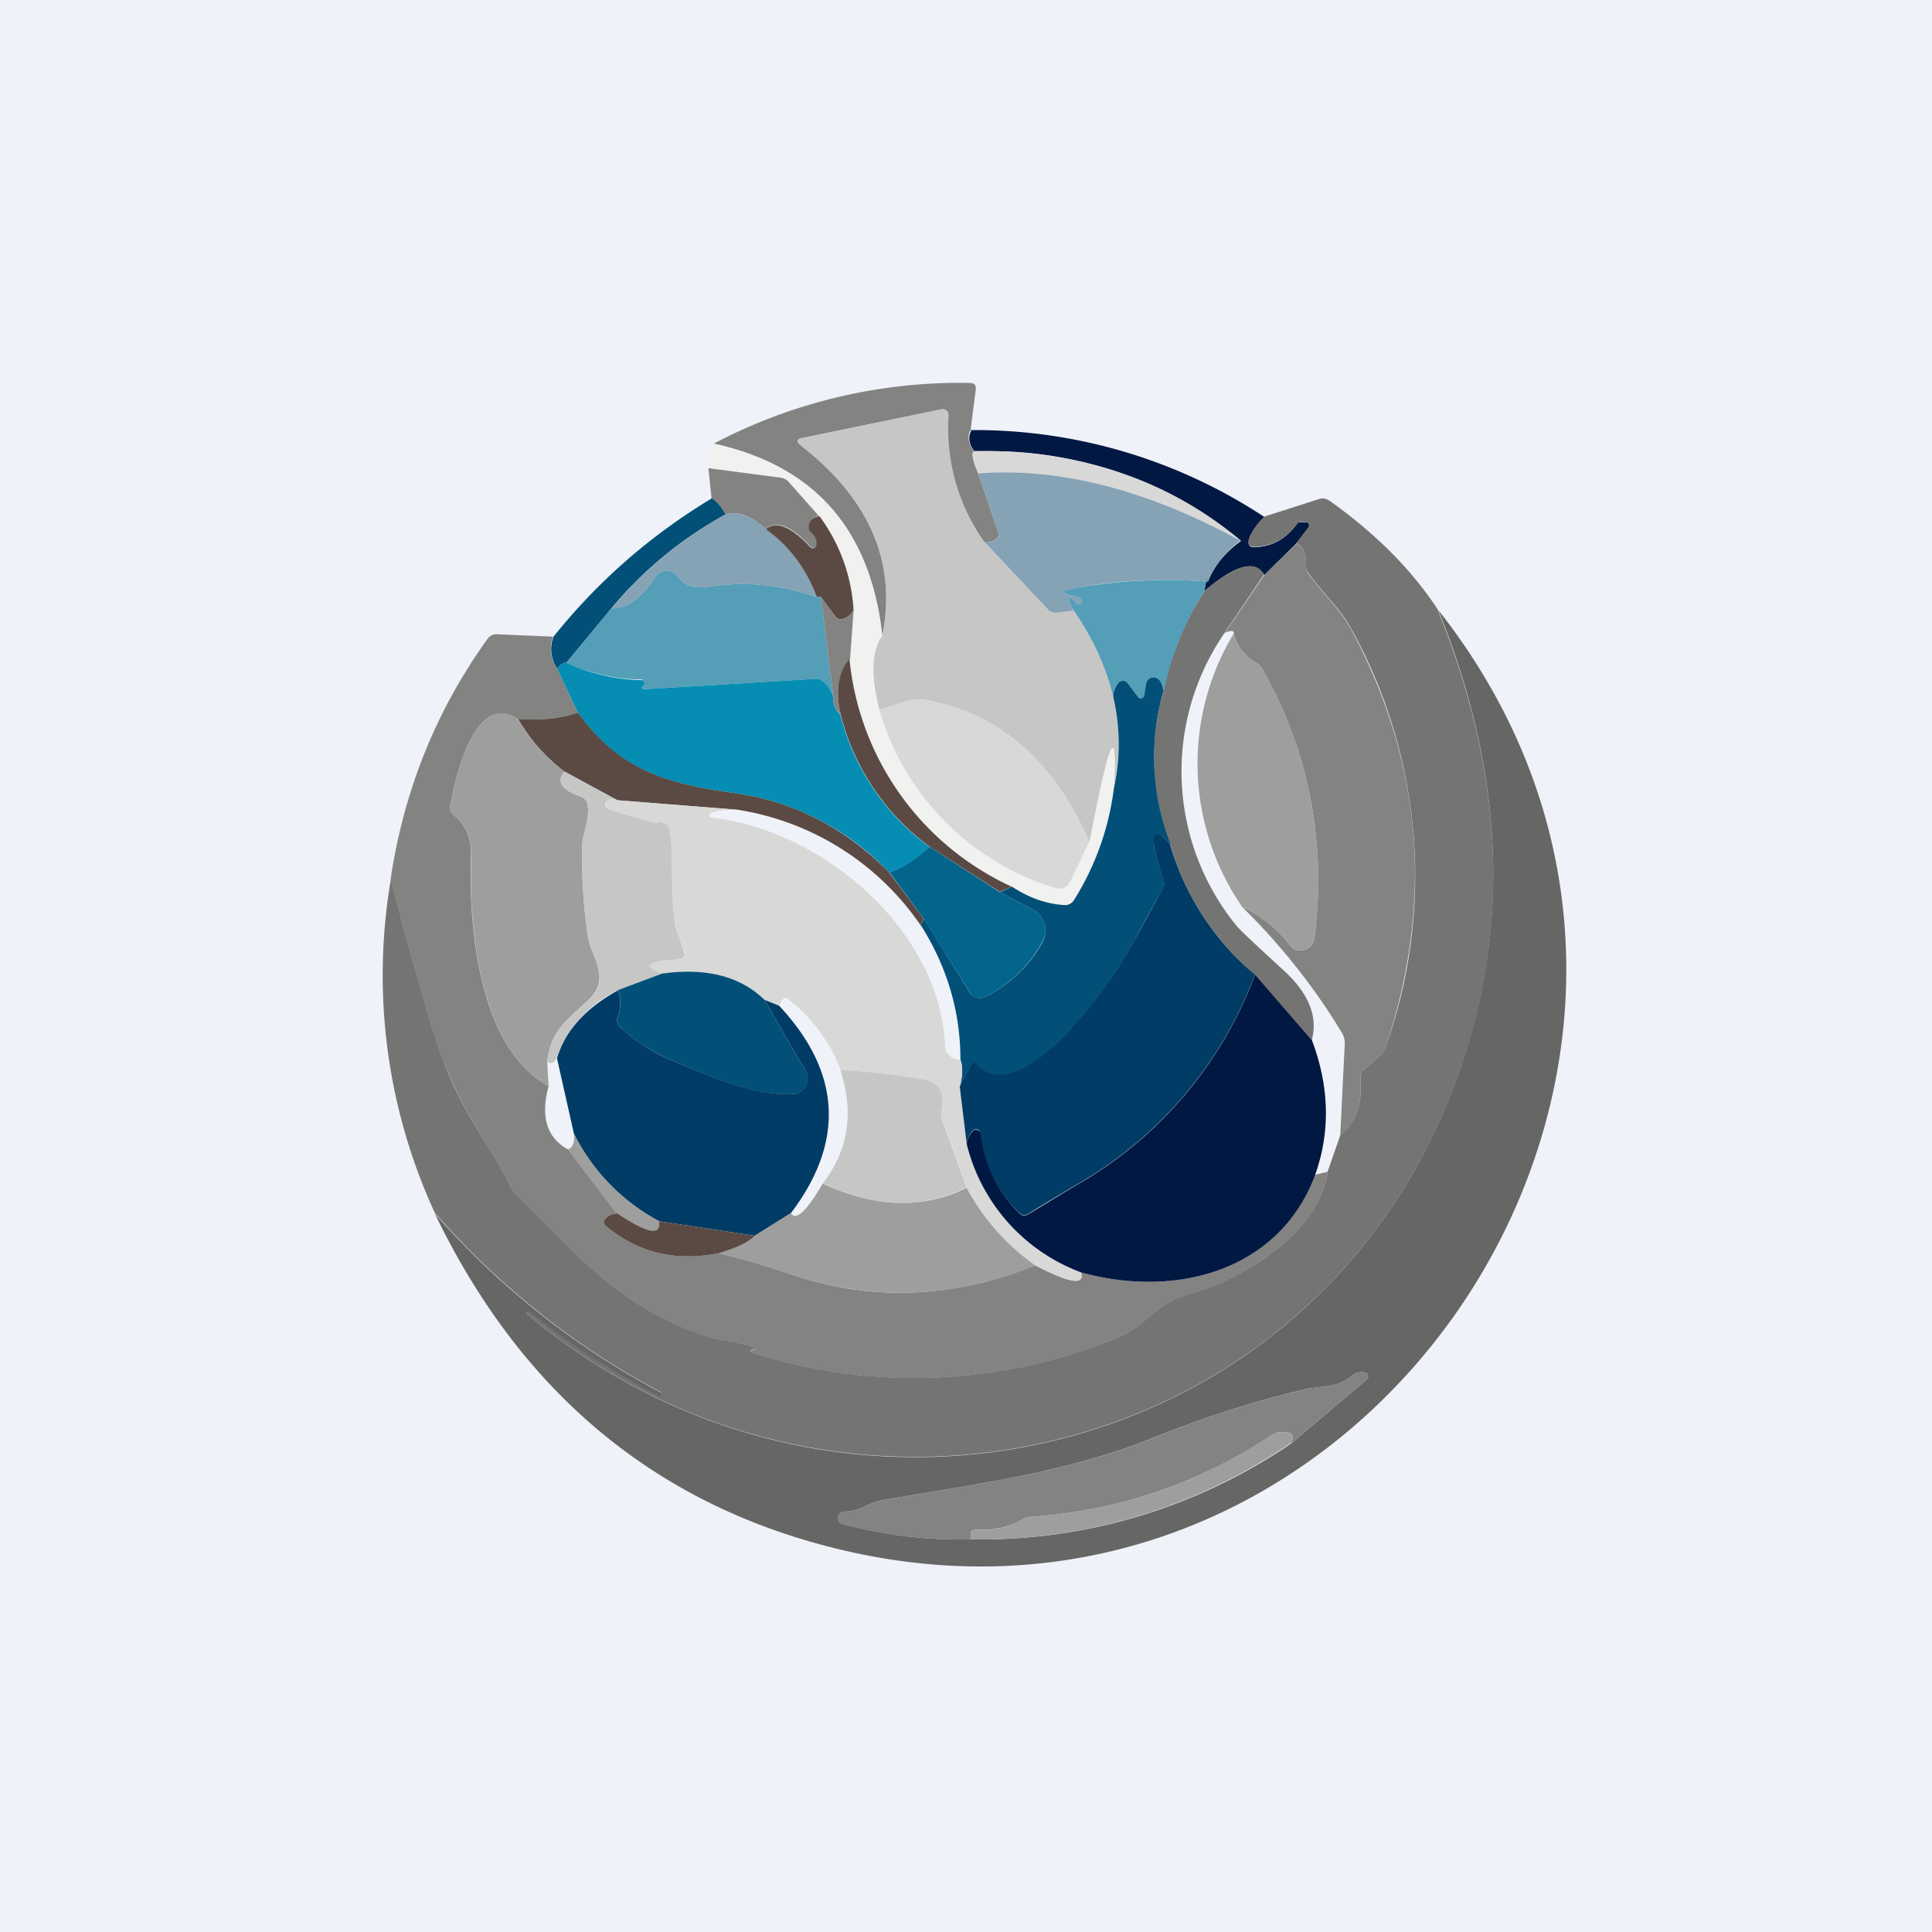 <?xml version="1.0" encoding="UTF-8"?>
<!-- generated by Finnhub -->
<svg viewBox="0 0 55.5 55.5" xmlns="http://www.w3.org/2000/svg">
<path d="M 0,0 H 55.5 V 55.5 H 0 Z" fill="rgb(239, 242, 248)"/>
<path d="M 27.87,12.355 C 27.78,12.58 27.83,12.77 27.99,12.97 C 27.89,12.97 27.93,13.19 28.1,13.6 L 28.67,15.27 C 28.71,15.37 28.67,15.46 28.57,15.52 A 0.62,0.62 0 0,1 28.28,15.58 A 5.66,5.66 0 0,1 27.24,11.86 A 0.18,0.18 0 0,0 27.04,11.76 L 23.06,12.58 C 22.89,12.61 22.86,12.68 23.01,12.8 C 24.99,14.34 25.77,16.17 25.35,18.27 C 25.01,15.21 23.4,13.37 20.49,12.75 A 15.23,15.23 0 0,1 27.85,11 C 27.99,11 28.05,11.07 28.03,11.2 L 27.88,12.37 Z" fill="rgb(131, 131, 130)"/>
<path d="M 28.27,15.565 L 30.08,17.5 A 0.3,0.3 0 0,0 30.35,17.6 L 30.84,17.53 C 31.38,18.31 31.76,19.13 31.98,20.01 C 32.18,20.89 32.18,21.77 32,22.64 C 32.1,20.7 31.87,21.22 31.3,24.19 C 30.27,21.85 28.7,20.49 26.6,20.11 C 26.13,20.03 25.71,20.27 25.26,20.39 C 25,19.39 25.03,18.69 25.34,18.27 C 25.77,16.17 24.99,14.34 23.01,12.8 C 22.87,12.69 22.88,12.61 23.06,12.58 L 27.04,11.76 A 0.18,0.18 0 0,1 27.25,11.94 A 5.66,5.66 0 0,0 28.28,15.58 Z" fill="rgb(198, 198, 197)"/>
<path d="M 27.87,12.355 A 15.1,15.1 0 0,1 36.32,14.85 C 36.1,15.07 35.95,15.28 35.88,15.49 C 35.84,15.65 35.89,15.73 36.06,15.72 C 36.56,15.7 36.96,15.47 37.28,15.02 A 0.06,0.06 0 0,1 37.34,15 H 37.5 A 0.1,0.1 0 0,1 37.6,15.05 A 0.1,0.1 0 0,1 37.59,15.16 L 37.24,15.61 L 36.32,16.52 C 36.07,16.07 35.49,16.22 34.6,16.98 C 34.65,16.63 34.69,16.54 34.7,16.71 C 34.87,16.27 35.18,15.88 35.65,15.54 A 11.27,11.27 0 0,0 28,12.97 C 27.84,12.77 27.8,12.58 27.9,12.37 Z" fill="rgb(1, 24, 66)"/>
<path d="M 20.48,12.735 C 23.39,13.37 25.01,15.21 25.34,18.27 C 25.04,18.69 25.01,19.4 25.26,20.39 A 7.56,7.56 0 0,0 30.31,25.51 A 0.35,0.35 0 0,0 30.74,25.33 L 31.3,24.19 C 31.87,21.22 32.1,20.69 32,22.64 A 7.74,7.74 0 0,1 30.85,25.86 A 0.3,0.3 0 0,1 30.58,26 A 3.02,3.02 0 0,1 29.06,25.47 A 8.06,8.06 0 0,1 24.41,18.92 L 24.52,17.54 A 5,5 0 0,0 23.54,14.83 L 22.67,13.86 A 0.4,0.4 0 0,0 22.41,13.72 L 20.35,13.45 C 20.29,13.11 20.33,12.87 20.49,12.75 Z" fill="rgb(241, 241, 239)"/>
<path d="M 27.99,12.955 C 31,12.92 33.55,13.77 35.66,15.54 C 32.96,14.07 30.44,13.42 28.1,13.6 C 27.93,13.2 27.9,12.98 28,12.97 Z" fill="rgb(216, 216, 215)"/>
<path d="M 23.53,14.815 C 23.39,14.84 23.3,14.91 23.26,15.03 C 23.22,15.15 23.24,15.24 23.34,15.33 C 23.44,15.4 23.48,15.51 23.46,15.65 A 0.1,0.1 0 0,1 23.29,15.71 C 22.74,15.11 22.31,14.94 22,15.19 C 21.53,14.79 21.14,14.66 20.83,14.79 A 1.02,1.02 0 0,0 20.44,14.32 L 20.35,13.45 L 22.41,13.72 C 22.51,13.73 22.61,13.78 22.67,13.86 L 23.53,14.83 Z" fill="rgb(131, 131, 130)"/>
<path d="M 35.64,15.525 C 35.18,15.88 34.87,16.27 34.7,16.71 C 33.46,16.61 32.23,16.66 31,16.87 C 30.44,16.97 30.42,17.05 30.93,17.14 C 30.99,17.15 31.04,17.19 31.08,17.24 A 0.09,0.09 0 0,1 31,17.38 A 0.09,0.09 0 0,1 30.94,17.35 L 30.8,17.2 C 30.73,17.13 30.7,17.15 30.71,17.24 C 30.73,17.34 30.77,17.44 30.84,17.54 L 30.35,17.6 A 0.3,0.3 0 0,1 30.09,17.5 L 28.29,15.58 C 28.4,15.58 28.5,15.56 28.58,15.52 C 28.68,15.46 28.7,15.38 28.67,15.27 L 28.1,13.6 C 30.44,13.42 32.96,14.07 35.65,15.54 Z" fill="rgb(134, 163, 181)"/>
<path d="M 20.43,14.305 C 20.59,14.4 20.72,14.56 20.84,14.78 A 11.34,11.34 0 0,0 17.56,17.48 L 16.26,19.05 C 16.26,19 16.16,19.05 16,19.2 A 1,1 0 0,1 15.9,18.29 C 17.18,16.69 18.7,15.37 20.44,14.32 Z" fill="rgb(2, 80, 120)"/>
<path d="M 41.3,17.515 C 43.25,22.3 43.41,26.83 41.8,31.13 C 37.64,42.2 24,45.21 15.14,37.74 C 15.11,37.71 15.12,37.69 15.15,37.67 C 15.18,37.67 15.21,37.67 15.24,37.69 C 16.46,38.68 17.7,39.48 18.94,40.09 C 18.97,40.11 18.98,40.1 18.99,40.09 L 19,40.05 C 19.01,40.02 19,40 18.96,39.98 A 22.8,22.8 0 0,1 12.49,34.84 A 16.31,16.31 0 0,1 11.23,25.25 C 11.54,26.48 11.88,27.7 12.23,28.91 A 18,18 0 0,0 12.95,31 C 13.51,32.3 14.17,33.04 14.66,34.08 C 14.71,34.18 14.77,34.26 14.85,34.33 C 16.57,36 17.68,37.49 20.25,38.37 C 20.68,38.52 21.2,38.52 21.68,38.71 C 21.71,38.72 21.71,38.73 21.68,38.75 A 1.96,1.96 0 0,0 21.57,38.79 A 0.04,0.04 0 0,0 21.57,38.84 L 21.59,38.85 A 15.3,15.3 0 0,0 32.11,38.42 C 32.94,38.08 33.23,37.42 34.17,37.17 C 35.69,36.76 37.91,35.41 38.14,33.65 L 38.5,32.62 C 38.95,32.24 39.14,31.7 39.08,31.01 C 39.07,30.88 39.11,30.79 39.2,30.71 L 39.66,30.31 C 39.72,30.26 39.76,30.19 39.79,30.12 A 14.65,14.65 0 0,0 38.81,18.05 C 38.51,17.49 37.97,17.01 37.58,16.45 A 0.42,0.42 0 0,1 37.5,16.16 C 37.52,15.89 37.44,15.7 37.24,15.6 L 37.58,15.15 A 0.1,0.1 0 0,0 37.5,14.99 H 37.34 A 0.06,0.06 0 0,0 37.28,15.02 C 36.97,15.46 36.56,15.69 36.06,15.71 C 35.89,15.71 35.84,15.64 35.88,15.48 C 35.95,15.27 36.1,15.06 36.32,14.84 L 37.88,14.34 A 0.34,0.34 0 0,1 38.2,14.39 C 39.51,15.32 40.55,16.36 41.31,17.52 Z" fill="rgb(116, 116, 115)"/>
<path d="M 21.99,15.175 C 22.73,15.75 23.21,16.4 23.46,17.16 A 6.12,6.12 0 0,0 20.34,16.86 C 19.94,16.91 19.66,16.82 19.49,16.58 A 0.4,0.4 0 0,0 18.96,16.45 A 0.4,0.4 0 0,0 18.82,16.59 C 18.43,17.18 18.02,17.47 17.56,17.49 A 11.34,11.34 0 0,1 20.83,14.79 C 21.13,14.66 21.53,14.79 22.01,15.19 Z" fill="rgb(134, 163, 181)"/>
<path d="M 23.53,14.815 A 5,5 0 0,1 24.52,17.53 A 0.52,0.52 0 0,1 24.21,17.78 C 24.12,17.8 24.05,17.78 24,17.71 L 23.58,17.15 H 23.46 A 4.08,4.08 0 0,0 22,15.2 C 22.3,14.95 22.73,15.13 23.28,15.72 A 0.1,0.1 0 0,0 23.45,15.66 C 23.47,15.52 23.43,15.41 23.33,15.33 C 23.23,15.25 23.21,15.16 23.25,15.03 C 23.29,14.92 23.38,14.85 23.53,14.83 Z" fill="rgb(90, 74, 67)"/>
<path d="M 37.23,15.595 C 37.44,15.71 37.53,15.9 37.5,16.17 C 37.5,16.28 37.52,16.38 37.58,16.47 C 37.97,17.02 38.5,17.5 38.81,18.07 C 40.87,21.91 41.2,25.93 39.79,30.13 A 0.42,0.42 0 0,1 39.66,30.31 L 39.2,30.71 A 0.34,0.34 0 0,0 39.08,31.01 C 39.14,31.71 38.95,32.25 38.5,32.63 L 38.63,29.99 A 0.58,0.58 0 0,0 38.55,29.67 A 18.43,18.43 0 0,0 35.69,26.06 C 36.26,26.33 36.71,26.69 37.04,27.14 A 0.4,0.4 0 0,0 37.76,26.95 C 38.1,24.22 37.62,21.66 36.3,19.28 A 0.7,0.7 0 0,0 36.06,19.02 A 1.3,1.3 0 0,1 35.44,18.2 C 35.46,18.11 35.37,18.1 35.19,18.18 L 36.32,16.52 L 37.24,15.62 Z" fill="rgb(131, 131, 130)"/>
<path d="M 36.31,16.505 L 35.18,18.18 A 7.01,7.01 0 0,0 35.51,26.58 C 35.58,26.68 36.04,27.11 36.88,27.88 C 37.6,28.54 37.87,29.21 37.68,29.89 L 36.05,28.01 C 34.85,26.96 34.04,25.71 33.62,24.26 A 6.86,6.86 0 0,1 33.42,19.88 A 8.19,8.19 0 0,1 34.6,16.98 C 35.5,16.22 36.07,16.07 36.32,16.52 Z" fill="rgb(116, 116, 115)"/>
<path d="M 23.45,17.145 H 23.58 L 23.94,20.02 A 1.02,1.02 0 0,0 23.65,19.58 A 0.3,0.3 0 0,0 23.43,19.5 L 18.51,19.8 A 0.05,0.05 0 0,1 18.45,19.76 A 0.05,0.05 0 0,1 18.48,19.7 C 18.53,19.67 18.53,19.61 18.47,19.54 L 18.45,19.52 H 18.43 C 17.69,19.51 16.97,19.35 16.26,19.05 L 17.56,17.48 C 18.01,17.48 18.44,17.18 18.82,16.58 A 0.4,0.4 0 0,1 19.49,16.58 C 19.66,16.82 19.94,16.91 20.34,16.86 A 6.12,6.12 0 0,1 23.46,17.16 Z M 34.7,16.71 C 34.69,16.54 34.65,16.63 34.6,16.98 A 8.19,8.19 0 0,0 33.43,19.88 A 0.62,0.62 0 0,0 33.3,19.53 A 0.22,0.22 0 0,0 32.92,19.65 L 32.87,19.97 A 0.1,0.1 0 0,1 32.69,20.02 L 32.39,19.62 A 0.16,0.16 0 0,0 32.27,19.56 A 0.17,0.17 0 0,0 32.13,19.61 A 0.58,0.58 0 0,0 31.98,20.01 C 31.76,19.13 31.38,18.31 30.84,17.53 A 0.72,0.72 0 0,1 30.71,17.24 C 30.7,17.14 30.73,17.14 30.8,17.2 L 30.94,17.35 A 0.09,0.09 0 0,0 31.08,17.25 A 0.22,0.22 0 0,0 30.93,17.14 C 30.42,17.05 30.44,16.96 31.01,16.87 C 32.23,16.67 33.46,16.61 34.71,16.71 Z" fill="rgb(84, 158, 183)"/>
<path d="M 23.57,17.135 L 24,17.71 C 24.05,17.78 24.12,17.81 24.2,17.78 A 0.52,0.52 0 0,0 24.52,17.54 L 24.42,18.92 C 24.08,19.29 23.99,19.82 24.15,20.53 A 0.57,0.57 0 0,1 23.94,20.02 L 23.58,17.15 Z" fill="rgb(131, 131, 130)"/>
<path d="M 41.31,17.515 C 51.32,30.19 39.4,48.37 23.92,44.46 C 18.75,43.16 14.94,39.95 12.49,34.86 A 22.8,22.8 0 0,0 18.96,39.99 C 19,40.01 19.01,40.03 19.01,40.06 L 19,40.09 C 18.98,40.11 18.97,40.12 18.95,40.11 A 20.43,20.43 0 0,1 15.24,37.71 C 15.21,37.68 15.18,37.67 15.15,37.68 C 15.12,37.7 15.11,37.72 15.15,37.75 C 24,45.22 37.65,42.21 41.8,31.12 C 43.4,26.82 43.25,22.3 41.32,17.53 Z M 27.9,44.22 A 15.8,15.8 0 0,0 37.1,41.46 L 39.26,39.63 A 0.12,0.12 0 0,0 39.27,39.46 A 0.12,0.12 0 0,0 39.21,39.43 A 0.43,0.43 0 0,0 38.83,39.53 C 38.39,39.88 37.96,39.81 37.54,39.9 C 36.07,40.24 34.64,40.7 33.24,41.26 C 30.71,42.3 27.99,42.64 25.32,43.1 C 24.96,43.16 24.67,43.44 24.27,43.42 A 0.2,0.2 0 0,0 24.07,43.58 A 0.19,0.19 0 0,0 24.2,43.78 C 25.41,44.1 26.65,44.25 27.9,44.22 Z" fill="rgb(102, 102, 101)"/>
<path d="M 15.89,18.275 A 1,1 0 0,0 16,19.2 L 16.6,20.47 C 16.13,20.64 15.55,20.7 14.87,20.65 C 13.65,19.87 13.1,22.25 12.93,23.15 A 0.28,0.28 0 0,0 13.03,23.41 C 13.39,23.71 13.56,24.12 13.53,24.61 C 13.46,26.61 13.75,30.11 15.76,31.2 C 15.52,32.08 15.71,32.69 16.32,33.02 L 17.72,34.86 A 0.5,0.5 0 0,0 17.42,34.98 C 17.32,35.07 17.32,35.15 17.42,35.23 C 18.34,35.99 19.42,36.25 20.65,36 C 21.15,36.11 21.87,36.32 22.8,36.63 C 25.08,37.39 27.4,37.29 29.74,36.35 C 30.74,36.87 31.17,36.93 31.05,36.55 C 33.77,37.31 36.75,36.51 37.77,33.75 L 38.14,33.66 C 37.91,35.42 35.69,36.76 34.17,37.18 C 33.23,37.44 32.94,38.09 32.1,38.43 A 15.3,15.3 0 0,1 21.57,38.85 A 0.04,0.04 0 0,1 21.59,38.79 L 21.68,38.76 C 21.71,38.74 21.71,38.73 21.68,38.72 C 21.2,38.52 20.68,38.53 20.25,38.38 C 17.68,37.5 16.57,36.01 14.85,34.34 A 0.85,0.85 0 0,1 14.66,34.09 C 14.17,33.05 13.51,32.3 12.96,31.01 C 12.69,30.39 12.44,29.69 12.22,28.91 C 11.88,27.71 11.54,26.49 11.22,25.26 C 11.6,22.72 12.52,20.42 14,18.36 A 0.3,0.3 0 0,1 14.27,18.22 L 15.91,18.29 Z" fill="rgb(131, 131, 130)"/>
<path d="M 35.43,18.185 C 35.52,18.53 35.72,18.8 36.06,19.02 C 36.16,19.09 36.24,19.17 36.3,19.27 A 12.32,12.32 0 0,1 37.76,26.95 A 0.4,0.4 0 0,1 37.23,27.28 A 0.4,0.4 0 0,1 37.04,27.14 C 36.71,26.69 36.26,26.34 35.69,26.06 A 7.24,7.24 0 0,1 35.44,18.2 Z" fill="rgb(158, 159, 157)"/>
<path d="M 24.4,18.905 A 8.06,8.06 0 0,0 29.06,25.47 L 28.72,25.62 L 26.7,24.32 A 6.76,6.76 0 0,1 24.15,20.53 C 23.99,19.83 24.08,19.29 24.41,18.92 Z" fill="rgb(90, 74, 67)"/>
<path d="M 16.25,19.035 A 5.55,5.55 0 0,0 18.47,19.54 C 18.53,19.61 18.53,19.67 18.48,19.7 A 0.05,0.05 0 0,0 18.51,19.8 L 23.43,19.5 A 0.3,0.3 0 0,1 23.65,19.58 C 23.79,19.7 23.88,19.85 23.94,20.02 C 23.92,20.22 23.99,20.4 24.14,20.53 A 6.76,6.76 0 0,0 26.7,24.33 C 26.27,24.73 25.89,24.97 25.54,25.06 A 7.54,7.54 0 0,0 21.08,22.78 C 19.03,22.5 17.76,22.08 16.6,20.47 L 16,19.2 C 16.16,19.05 16.25,19 16.26,19.05 Z" fill="rgb(5, 141, 179)"/>
<path d="M 33.42,19.865 A 6.86,6.86 0 0,0 33.63,24.26 C 33.06,23.66 32.99,24 33.43,25.27 C 33.45,25.37 33.45,25.47 33.39,25.56 A 54.2,54.2 0 0,0 32.49,27.19 C 32.01,28.11 29.37,31.99 28.05,30.59 C 27.99,30.51 27.94,30.52 27.89,30.6 L 27.57,31.22 C 27.66,30.87 27.66,30.61 27.59,30.44 C 27.59,29.08 27.22,27.8 26.46,26.59 A 0.4,0.4 0 0,1 26.55,26.4 L 27.85,28.5 C 27.9,28.58 27.98,28.63 28.06,28.66 C 28.14,28.68 28.23,28.67 28.31,28.63 A 3.8,3.8 0 0,0 29.95,27.06 A 0.68,0.68 0 0,0 29.67,26.13 L 28.72,25.63 L 29.07,25.47 C 29.57,25.8 30.07,25.97 30.58,26 A 0.3,0.3 0 0,0 30.85,25.86 C 31.47,24.87 31.85,23.8 32,22.64 C 32.19,21.77 32.18,20.89 31.98,20.01 C 31.98,19.87 32.03,19.74 32.13,19.61 A 0.17,0.17 0 0,1 32.27,19.56 A 0.16,0.16 0 0,1 32.39,19.62 L 32.69,20.02 A 0.1,0.1 0 0,0 32.87,19.97 L 32.92,19.65 A 0.22,0.22 0 0,1 33.3,19.53 C 33.37,19.61 33.41,19.73 33.43,19.88 Z" fill="rgb(2, 80, 120)"/>
<path d="M 31.29,24.185 L 30.74,25.33 A 0.35,0.35 0 0,1 30.31,25.51 A 7.56,7.56 0 0,1 25.26,20.39 C 25.71,20.27 26.13,20.02 26.6,20.11 C 28.7,20.48 30.27,21.85 31.3,24.19 Z" fill="rgb(216, 216, 215)"/>
<path d="M 16.59,20.455 C 17.76,22.07 19.03,22.5 21.08,22.78 C 22.78,23.01 24.28,23.78 25.54,25.06 L 26.54,26.4 A 0.4,0.4 0 0,0 26.46,26.6 A 7.84,7.84 0 0,0 21.18,23.26 L 17.74,22.99 L 16.22,22.17 A 5.09,5.09 0 0,1 14.88,20.65 C 15.55,20.7 16.13,20.64 16.6,20.47 Z" fill="rgb(90, 74, 67)"/>
<path d="M 14.86,20.635 C 15.26,21.29 15.7,21.79 16.22,22.17 C 15.97,22.44 16.12,22.69 16.7,22.89 A 0.29,0.29 0 0,1 16.88,23.12 C 16.95,23.52 16.73,23.98 16.72,24.31 C 16.71,25.17 16.76,26.04 16.89,26.9 C 16.97,27.49 17.59,28.1 16.89,28.74 C 16.15,29.42 15.82,29.66 15.72,30.51 L 15.76,31.2 C 13.76,30.12 13.46,26.6 13.54,24.61 C 13.56,24.12 13.39,23.71 13.03,23.41 A 0.28,0.28 0 0,1 12.93,23.14 C 13.1,22.26 13.65,19.87 14.87,20.64 Z" fill="rgb(158, 159, 157)"/>
<path d="M 16.21,22.155 L 17.74,22.99 A 0.49,0.49 0 0,0 17.5,22.97 A 0.15,0.15 0 0,0 17.41,23.2 L 17.49,23.25 L 18.76,23.63 A 0.2,0.2 0 0,0 18.86,23.63 C 18.99,23.6 19.09,23.63 19.17,23.7 C 19.42,23.94 19.18,26.2 19.49,26.88 A 3.52,3.52 0 0,1 19.67,27.42 A 0.17,0.17 0 0,1 19.51,27.56 C 18.6,27.61 18.43,27.75 19.01,27.96 L 17.76,28.44 A 3.48,3.48 0 0,0 15.98,30.4 C 15.91,30.54 15.83,30.58 15.72,30.5 C 15.82,29.66 16.15,29.42 16.9,28.74 C 17.6,28.11 16.97,27.49 16.89,26.9 C 16.76,26.04 16.71,25.17 16.72,24.3 C 16.72,23.98 16.95,23.53 16.88,23.12 A 0.3,0.3 0 0,0 16.7,22.89 C 16.13,22.69 15.97,22.44 16.22,22.17 Z" fill="rgb(198, 198, 197)"/>
<path d="M 17.73,22.985 L 21.18,23.26 C 20.8,23.26 20.54,23.29 20.42,23.36 A 0.07,0.07 0 0,0 20.39,23.44 A 0.07,0.07 0 0,0 20.45,23.49 C 23.53,23.82 27.01,26.65 27.15,30.06 C 27.15,30.16 27.19,30.26 27.28,30.33 C 27.36,30.4 27.47,30.44 27.58,30.44 C 27.66,30.61 27.66,30.87 27.58,31.22 L 27.78,32.86 A 5.28,5.28 0 0,0 31.06,36.56 C 31.17,36.93 30.73,36.86 29.74,36.35 A 6.4,6.4 0 0,1 27.78,34.12 L 27.07,32.16 A 0.5,0.5 0 0,1 27.05,31.88 C 27.15,31.41 27,31.12 26.59,31.02 A 19,19 0 0,0 24.15,30.74 A 4.62,4.62 0 0,0 22.61,28.68 C 22.54,28.63 22.46,28.7 22.38,28.89 L 21.96,28.72 C 21.26,28.04 20.28,27.79 19.01,27.97 C 18.43,27.75 18.6,27.61 19.51,27.57 A 0.17,0.17 0 0,0 19.67,27.35 C 19.62,27.18 19.56,27.03 19.49,26.88 C 19.19,26.2 19.42,23.94 19.17,23.7 C 19.1,23.62 18.99,23.6 18.87,23.64 A 0.2,0.2 0 0,1 18.77,23.64 L 17.49,23.25 A 0.15,0.15 0 0,1 17.5,22.97 C 17.57,22.95 17.65,22.97 17.74,22.99 Z" fill="rgb(216, 216, 215)"/>
<path d="M 33.61,24.245 A 7.71,7.71 0 0,0 36.05,28 A 11.62,11.62 0 0,1 31.12,33.92 C 30.4,34.34 29.87,34.66 29.54,34.87 C 29.45,34.93 29.37,34.92 29.29,34.85 A 3.62,3.62 0 0,1 28.14,32.49 A 0.13,0.13 0 0,0 28.03,32.44 A 0.12,0.12 0 0,0 27.97,32.46 C 27.87,32.54 27.8,32.67 27.77,32.86 L 27.57,31.21 L 27.89,30.59 C 27.94,30.51 27.99,30.5 28.05,30.57 C 29.37,31.97 32.01,28.1 32.49,27.18 L 33.39,25.55 A 0.34,0.34 0 0,0 33.42,25.26 C 32.99,23.99 33.06,23.65 33.62,24.25 Z" fill="rgb(0, 60, 101)"/>
<path d="M 26.69,24.315 L 28.72,25.63 L 29.67,26.13 A 0.67,0.67 0 0,1 30.03,26.81 A 0.69,0.69 0 0,1 29.94,27.06 A 3.8,3.8 0 0,1 28.31,28.63 A 0.34,0.34 0 0,1 28.06,28.66 A 0.35,0.35 0 0,1 27.86,28.51 L 26.55,26.41 L 25.55,25.06 C 25.89,24.96 26.27,24.72 26.7,24.33 Z" fill="rgb(3, 100, 140)"/>
<path d="M 21.95,28.705 L 23.14,30.76 A 0.44,0.44 0 0,1 22.78,31.43 C 21.61,31.48 20.54,30.97 19.32,30.47 A 5.1,5.1 0 0,1 17.82,29.52 A 0.25,0.25 0 0,1 17.74,29.25 C 17.84,28.95 17.84,28.68 17.76,28.44 L 19.01,27.97 C 20.27,27.79 21.26,28.04 21.96,28.72 Z" fill="rgb(2, 80, 120)"/>
<path d="M 36.04,27.985 L 37.69,29.89 C 38.19,31.22 38.22,32.51 37.78,33.75 C 36.75,36.51 33.78,37.31 31.05,36.55 A 5.28,5.28 0 0,1 27.77,32.86 C 27.8,32.68 27.87,32.56 27.97,32.47 A 0.12,0.12 0 0,1 28.09,32.47 C 28.11,32.47 28.13,32.48 28.14,32.5 L 28.17,32.56 C 28.27,33.46 28.64,34.23 29.29,34.86 C 29.37,34.93 29.45,34.94 29.54,34.88 C 29.88,34.68 30.4,34.35 31.12,33.93 A 11.62,11.62 0 0,0 36.05,28.01 Z" fill="rgb(1, 24, 66)"/>
<path d="M 17.75,28.425 C 17.84,28.68 17.84,28.95 17.74,29.24 C 17.71,29.35 17.74,29.44 17.82,29.52 C 18.27,29.92 18.77,30.25 19.32,30.47 C 20.54,30.97 21.62,31.47 22.78,31.43 A 0.44,0.44 0 0,0 23.2,30.98 A 0.45,0.45 0 0,0 23.14,30.76 L 21.96,28.72 L 22.38,28.89 C 24.16,30.79 24.28,32.79 22.72,34.85 L 21.68,35.5 L 18.93,35.08 A 5.78,5.78 0 0,1 16.49,32.58 L 16,30.4 C 16.24,29.6 16.84,28.95 17.77,28.44 Z" fill="rgb(0, 60, 101)"/>
<path d="M 27.76,34.105 C 26.52,34.74 25.14,34.7 23.64,33.99 C 24.37,33.05 24.54,31.96 24.14,30.74 A 19,19 0 0,1 26.59,31.02 C 26.99,31.12 27.15,31.41 27.05,31.88 A 0.5,0.5 0 0,0 27.06,32.16 L 27.77,34.12 Z" fill="rgb(198, 198, 197)"/>
<path d="M 16.49,32.565 A 5.78,5.78 0 0,0 18.93,35.08 C 19,35.51 18.6,35.44 17.71,34.86 L 16.31,33.02 C 16.45,32.97 16.51,32.82 16.49,32.58 Z M 23.64,34 C 25.14,34.7 26.52,34.74 27.77,34.12 A 6.4,6.4 0 0,0 29.74,36.35 A 9.78,9.78 0 0,1 22.8,36.63 C 21.87,36.33 21.15,36.11 20.65,36 C 21.16,35.85 21.5,35.68 21.68,35.5 L 22.72,34.85 C 22.86,35.08 23.17,34.8 23.64,33.99 Z" fill="rgb(158, 159, 157)"/>
<path d="M 17.71,34.845 C 18.6,35.44 19,35.51 18.93,35.08 L 21.68,35.5 C 21.51,35.68 21.16,35.85 20.65,36 C 19.42,36.25 18.34,35.99 17.42,35.23 C 17.32,35.15 17.32,35.07 17.42,34.98 A 0.5,0.5 0 0,1 17.72,34.86 Z" fill="rgb(90, 74, 67)"/>
<path d="M 37.09,41.445 C 37.2,41.22 37.1,41.12 36.8,41.14 C 36.7,41.14 36.58,41.19 36.46,41.27 A 13.98,13.98 0 0,1 29.62,43.57 C 29.52,43.58 29.42,43.61 29.32,43.67 C 28.95,43.88 28.52,43.97 28.07,43.94 C 27.97,43.94 27.92,43.95 27.9,44 C 27.88,44.04 27.88,44.12 27.9,44.22 C 26.65,44.25 25.41,44.1 24.2,43.79 A 0.19,0.19 0 0,1 24.06,43.58 A 0.2,0.2 0 0,1 24.26,43.42 C 24.67,43.44 24.96,43.16 25.32,43.1 C 27.99,42.64 30.71,42.3 33.25,41.26 A 28.5,28.5 0 0,1 37.55,39.9 C 37.96,39.8 38.39,39.88 38.83,39.53 C 38.95,39.43 39.08,39.39 39.21,39.43 A 0.12,0.12 0 0,1 39.31,39.52 A 0.12,0.12 0 0,1 39.26,39.63 L 37.1,41.46 Z" fill="rgb(131, 131, 130)"/>
<path d="M 37.09,41.445 A 15.8,15.8 0 0,1 27.9,44.22 C 27.88,44.12 27.88,44.04 27.9,44 C 27.92,43.95 27.97,43.93 28.07,43.94 C 28.53,43.98 28.95,43.88 29.32,43.66 C 29.42,43.61 29.52,43.58 29.62,43.57 C 32.1,43.4 34.38,42.64 36.45,41.27 A 0.74,0.74 0 0,1 36.8,41.14 C 37.1,41.12 37.2,41.22 37.1,41.46 Z" fill="rgb(158, 159, 157)"/>
</svg>
